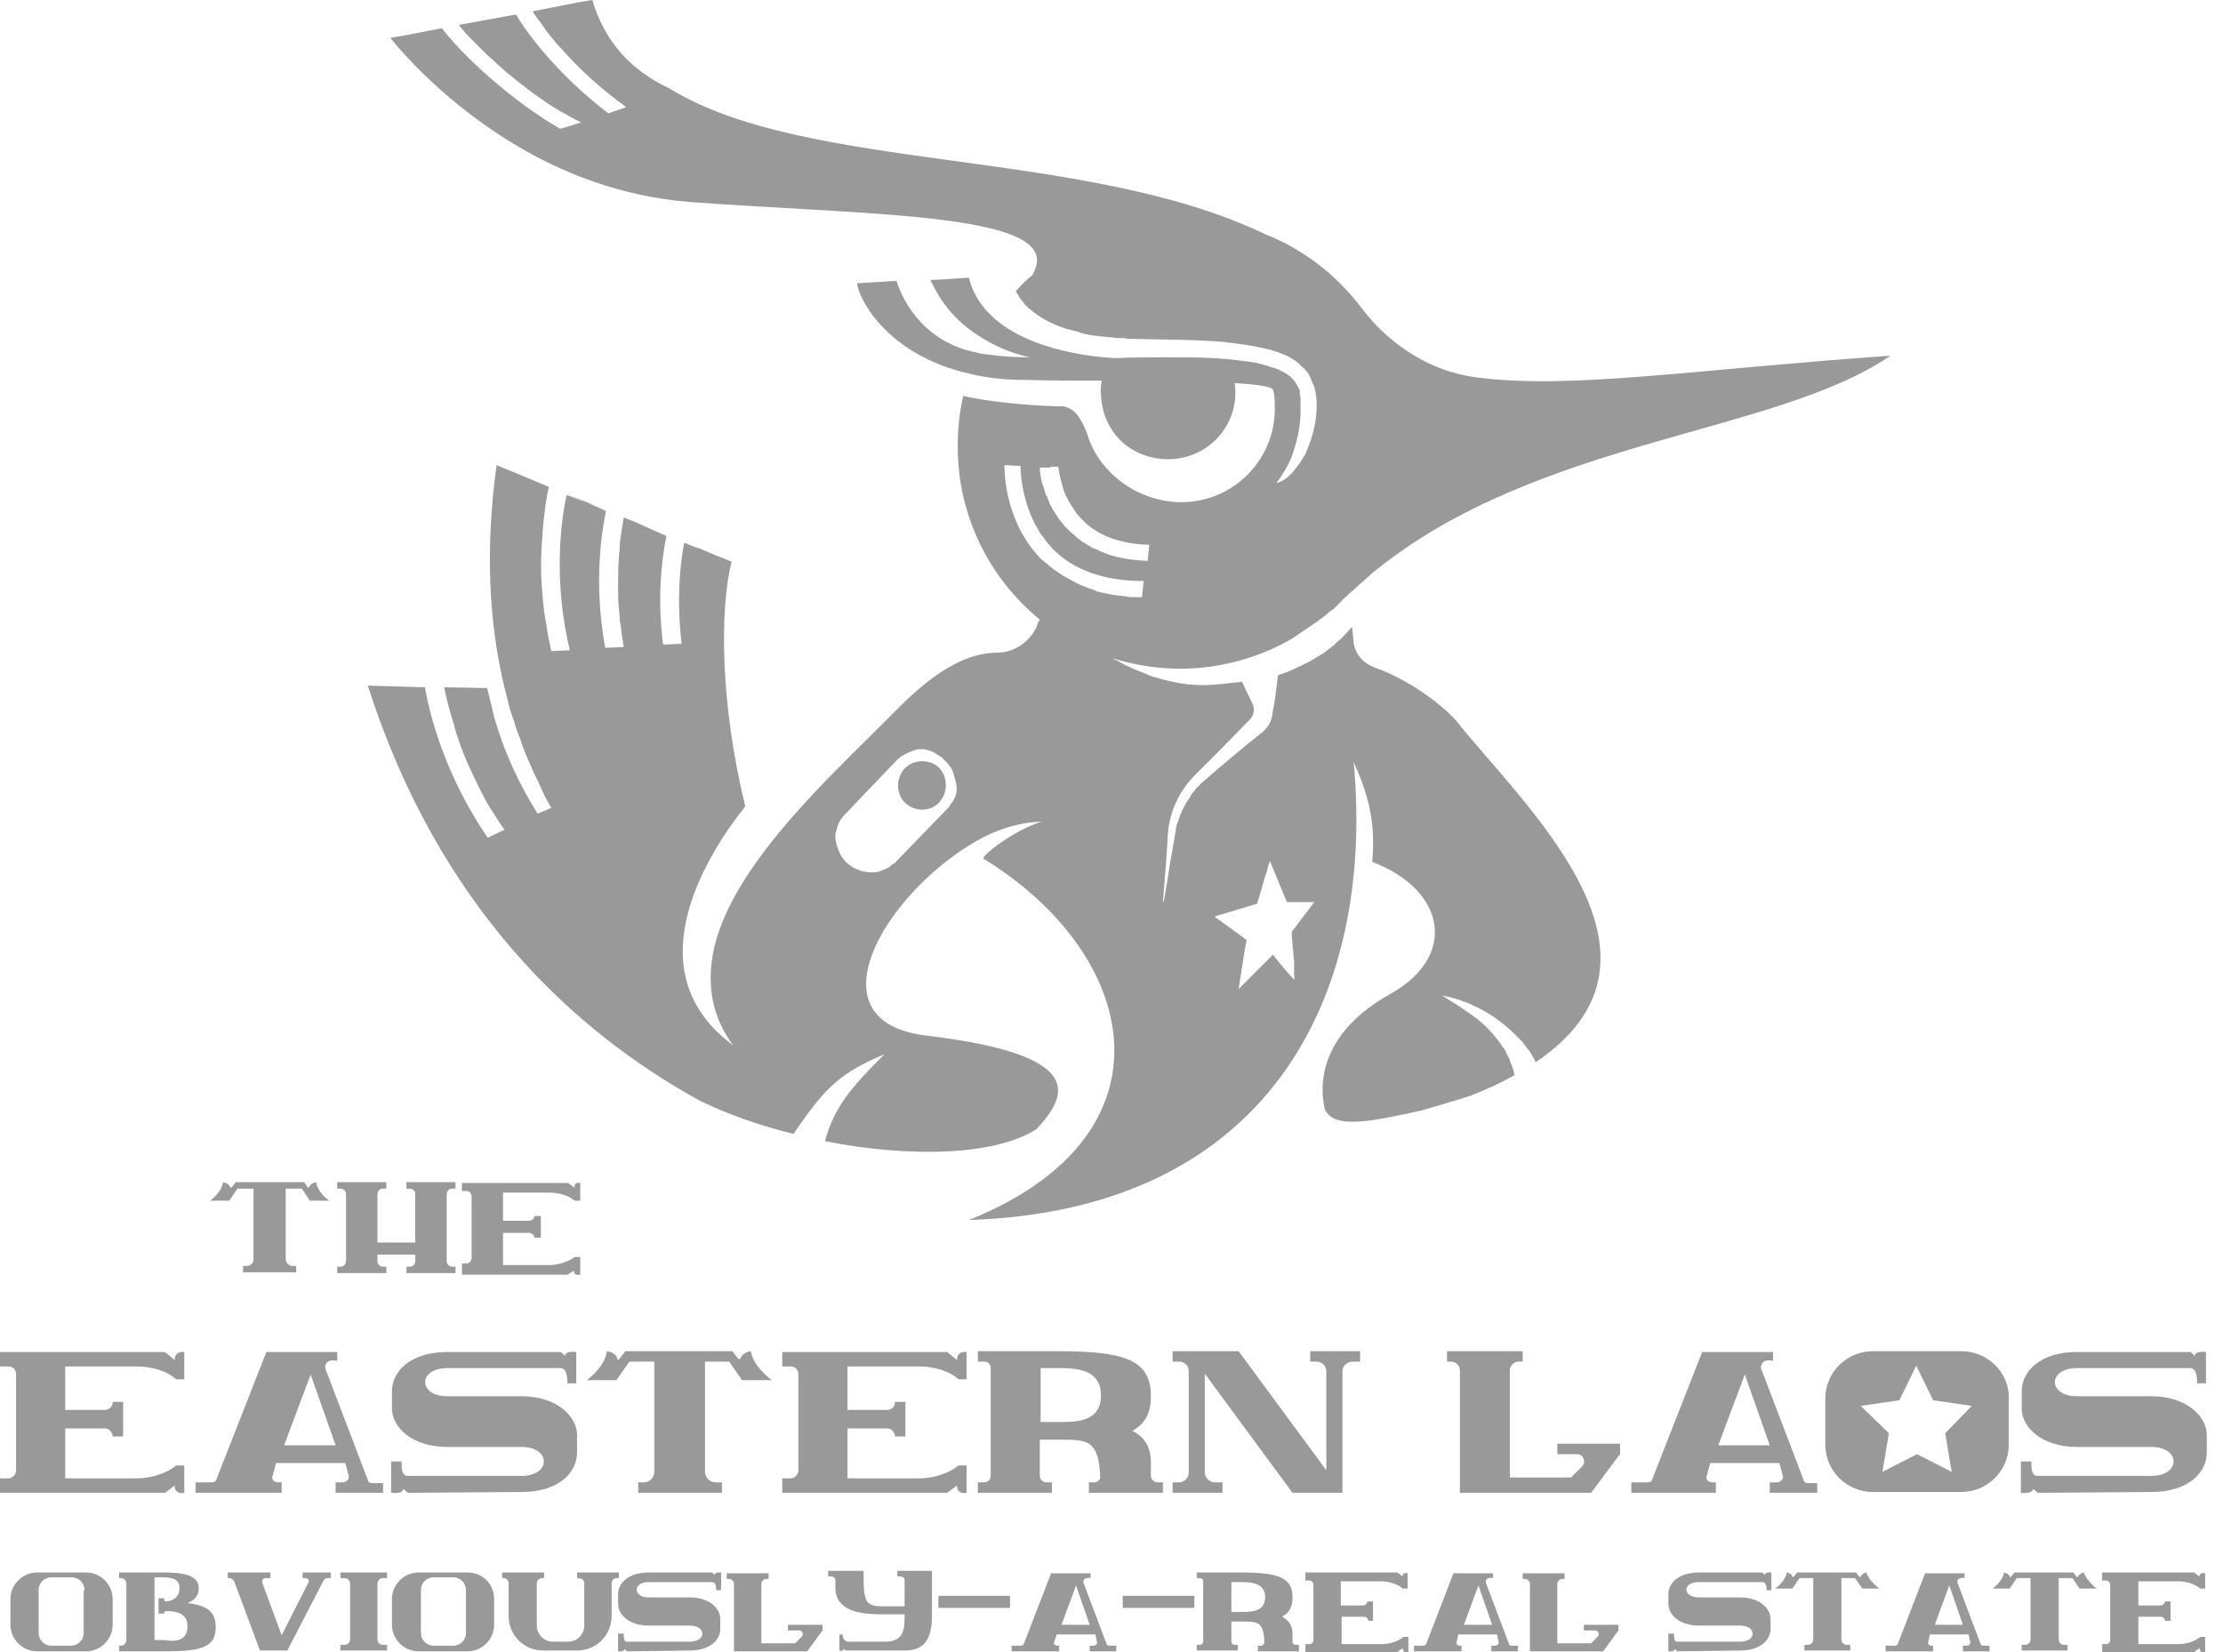 <svg width="113" height="84" viewBox="0 0 113 84" fill="none" xmlns="http://www.w3.org/2000/svg">
<path d="M69.834 33.915C69.302 33.71 68.893 33.26 68.811 32.687L68.729 31.869L68.688 31.91L68.647 31.951C68.566 32.033 68.402 32.237 68.156 32.483C68.034 32.565 67.911 32.687 67.788 32.81C67.625 32.933 67.461 33.056 67.256 33.219C67.052 33.342 66.847 33.465 66.643 33.587C66.152 33.833 65.62 34.119 64.965 34.324L64.802 35.592L64.679 36.287C64.638 36.697 64.434 37.024 64.106 37.269C63.329 37.883 61.815 39.151 61.079 39.806C60.997 39.888 60.915 39.969 60.834 40.051C60.793 40.092 60.752 40.133 60.711 40.215C60.629 40.297 60.547 40.378 60.506 40.501C60.261 40.828 60.056 41.237 59.934 41.606C59.893 41.688 59.893 41.769 59.852 41.851C59.811 41.892 59.811 41.933 59.811 41.974C59.77 42.056 59.77 42.138 59.77 42.219C59.77 42.26 59.729 42.342 59.729 42.424C59.688 42.669 59.647 42.915 59.606 43.16C59.565 43.406 59.524 43.61 59.483 43.815C59.483 43.938 59.443 44.019 59.443 44.101C59.402 44.388 59.361 44.674 59.32 44.879C59.32 44.96 59.279 45.042 59.279 45.083C59.279 45.083 59.279 45.083 59.279 45.124C59.279 45.206 59.238 45.288 59.238 45.37C59.197 45.656 59.156 45.86 59.115 45.86C59.238 44.388 59.32 43.283 59.361 42.424C59.443 41.319 59.893 40.297 60.67 39.478L61.979 38.169L63.575 36.533C63.738 36.328 63.779 36.083 63.697 35.837L63.124 34.651C63.002 34.692 62.879 34.692 62.756 34.692C62.552 34.733 62.347 34.733 62.143 34.774C61.938 34.774 61.733 34.815 61.529 34.815C61.038 34.855 60.506 34.815 59.974 34.733C59.565 34.651 59.156 34.569 58.788 34.446C58.583 34.406 58.379 34.324 58.215 34.242C57.929 34.119 57.642 34.037 57.356 33.874C57.233 33.833 57.07 33.751 56.947 33.669C56.824 33.587 56.661 33.546 56.538 33.465C57.642 33.792 58.788 33.996 59.974 33.996C61.815 33.996 63.575 33.546 65.129 32.769C65.252 32.687 65.374 32.646 65.497 32.565C65.743 32.442 65.947 32.278 66.193 32.115C66.766 31.746 67.256 31.378 67.461 31.215C67.584 31.092 67.706 31.01 67.829 30.928C68.034 30.724 68.238 30.478 68.484 30.274C68.484 30.233 68.525 30.233 68.525 30.233C68.893 29.905 69.261 29.578 69.629 29.251C69.67 29.21 69.711 29.169 69.752 29.128C69.793 29.087 69.875 29.046 69.916 29.005C78.22 22.296 90.248 22.091 96.098 18.082C85.707 18.819 79.857 19.801 75.07 19.187C72.738 18.901 70.652 17.55 69.22 15.669C67.952 13.991 66.275 12.682 64.311 11.905C55.106 7.487 40.992 8.796 34.037 4.5C32.033 3.559 30.724 2.086 30.11 0L29.373 0.123L27.082 0.573C27.164 0.736 27.287 0.9 27.41 1.064C27.492 1.145 27.532 1.227 27.614 1.35C27.696 1.432 27.737 1.555 27.819 1.636C27.942 1.8 28.064 1.923 28.187 2.086C28.31 2.25 28.433 2.373 28.596 2.536C29.414 3.477 30.519 4.5 31.828 5.441C31.542 5.564 31.215 5.646 30.928 5.768C28.637 4.009 27.042 2.086 26.223 0.736L23.319 1.268C23.401 1.35 23.442 1.432 23.523 1.514C23.769 1.8 24.055 2.086 24.382 2.414C24.587 2.618 24.832 2.864 25.078 3.068C25.323 3.314 25.569 3.518 25.855 3.764C26.264 4.091 26.714 4.459 27.164 4.787C27.573 5.073 28.023 5.4 28.474 5.646C28.842 5.85 29.169 6.055 29.537 6.218C29.169 6.341 28.801 6.464 28.474 6.546C25.978 5.114 23.482 2.782 22.46 1.432L20.578 1.8L19.841 1.923C19.841 1.923 22.091 4.868 26.06 7.282C28.474 8.755 31.501 9.982 35.06 10.268C44.347 10.964 54.37 10.8 52.488 13.95H52.529C52.201 14.196 51.915 14.482 51.629 14.809C51.711 14.891 51.751 15.014 51.833 15.137C51.874 15.178 51.915 15.259 51.956 15.3C51.997 15.341 52.038 15.382 52.079 15.464C52.447 15.832 52.938 16.201 53.592 16.487C53.674 16.528 53.715 16.528 53.797 16.569C54.002 16.651 54.206 16.732 54.452 16.773C54.533 16.814 54.656 16.814 54.738 16.855C54.779 16.855 54.82 16.855 54.861 16.896C54.942 16.937 55.065 16.937 55.147 16.978C55.515 17.06 55.924 17.101 56.374 17.141C56.538 17.141 56.661 17.182 56.824 17.182C56.988 17.182 57.152 17.182 57.315 17.223C59.156 17.264 60.874 17.264 62.265 17.387C62.47 17.428 62.674 17.428 62.879 17.469C63.084 17.51 63.247 17.51 63.452 17.55C63.615 17.591 63.779 17.591 63.902 17.632C64.106 17.673 64.27 17.714 64.475 17.755C65.211 17.96 65.784 18.205 66.152 18.614C66.275 18.696 66.356 18.819 66.438 18.901C66.561 19.064 66.643 19.269 66.725 19.473C66.725 19.514 66.725 19.514 66.766 19.555C66.806 19.637 66.806 19.719 66.847 19.801C67.011 20.537 66.929 21.478 66.643 22.337C66.602 22.46 66.561 22.582 66.52 22.664C66.479 22.787 66.438 22.869 66.397 22.992C66.356 23.073 66.316 23.196 66.234 23.278C66.193 23.36 66.152 23.401 66.111 23.483C66.07 23.523 66.029 23.605 65.988 23.646C65.947 23.687 65.906 23.769 65.865 23.81C65.825 23.851 65.784 23.892 65.743 23.973C65.661 24.055 65.538 24.178 65.456 24.26C65.334 24.342 65.252 24.423 65.129 24.464C65.047 24.505 64.965 24.546 64.884 24.546C65.088 24.301 65.252 24.014 65.415 23.728C65.579 23.442 65.702 23.155 65.784 22.828C65.988 22.214 66.111 21.56 66.111 20.864C66.111 20.701 66.111 20.537 66.111 20.373C66.111 20.332 66.111 20.291 66.111 20.251C66.111 20.169 66.07 20.087 66.07 20.005C66.07 19.964 66.07 19.964 66.07 19.923C66.07 19.882 66.07 19.882 66.07 19.841C65.988 19.678 65.906 19.514 65.784 19.351C65.661 19.187 65.415 18.982 65.129 18.86C65.006 18.778 64.884 18.737 64.72 18.696C64.556 18.655 64.393 18.573 64.188 18.532C64.106 18.491 63.984 18.491 63.902 18.451C63.656 18.41 63.37 18.369 63.043 18.328C62.92 18.328 62.797 18.287 62.674 18.287C62.552 18.287 62.429 18.246 62.265 18.246C62.061 18.246 61.897 18.205 61.693 18.205C60.915 18.164 60.056 18.164 59.115 18.164C58.379 18.164 57.561 18.164 56.742 18.205C56.742 18.205 52.815 18.123 50.606 16.241C49.992 15.71 49.46 15.014 49.256 14.114C48.151 14.196 47.292 14.237 47.292 14.237C47.538 14.687 48.11 16.119 49.992 17.223C50.606 17.591 51.383 17.96 52.365 18.164C51.67 18.164 51.015 18.123 50.361 18.041C50.115 18 49.87 18 49.624 17.919C46.351 17.264 45.574 14.278 45.574 14.278L43.569 14.4C43.61 15.096 45.001 18 49.215 18.982C50.033 19.187 50.974 19.31 51.997 19.31C53.347 19.351 54.697 19.351 56.006 19.351C55.965 19.596 55.924 19.801 55.965 20.046C56.006 21.478 56.865 22.705 58.215 23.155C60.588 23.933 62.797 22.214 62.797 19.964C62.797 19.801 62.797 19.637 62.756 19.473C63.943 19.555 64.679 19.637 64.72 19.841C64.802 20.128 64.802 20.455 64.802 20.782C64.802 23.401 62.675 25.528 60.056 25.528C57.929 25.528 55.965 24.137 55.311 22.214C55.311 22.214 55.311 22.214 55.311 22.173C54.901 21.069 54.533 20.741 54.042 20.66C54.002 20.66 54.002 20.619 53.961 20.619C53.961 20.619 53.961 20.619 53.961 20.66C52.12 20.619 50.238 20.414 48.969 20.128C48.765 20.946 48.683 21.805 48.683 22.705C48.683 26.264 50.32 29.415 52.856 31.501C52.774 31.624 52.733 31.706 52.692 31.869C52.324 32.646 51.547 33.178 50.688 33.178C49.338 33.178 47.742 33.915 45.738 35.919C43.651 38.047 40.828 40.624 38.783 43.365C37.228 45.451 36.124 47.579 36.124 49.706C36.124 50.892 36.451 52.038 37.269 53.142C32.319 49.501 35.674 43.774 37.883 40.992C36.615 35.797 36.574 31.01 37.187 28.555L36.696 28.351L36.369 28.228L36.083 28.105L35.796 27.983L35.51 27.86L35.346 27.819C35.224 27.778 35.06 27.696 34.937 27.655C34.896 27.614 34.855 27.614 34.774 27.614C34.528 28.924 34.406 30.724 34.651 32.728L33.71 32.769C33.424 30.601 33.587 28.678 33.874 27.246L32.319 26.551L31.705 26.305C31.665 26.469 31.665 26.633 31.624 26.796C31.624 26.878 31.583 26.96 31.583 27.083C31.542 27.328 31.501 27.573 31.501 27.86C31.501 28.023 31.46 28.187 31.46 28.351C31.419 28.842 31.419 29.333 31.419 29.864C31.419 30.192 31.419 30.56 31.46 30.928C31.46 31.092 31.501 31.255 31.501 31.419C31.501 31.501 31.501 31.624 31.542 31.706C31.542 31.828 31.583 31.951 31.583 32.074V32.115C31.624 32.36 31.665 32.605 31.705 32.892L30.764 32.933C30.233 30.028 30.478 27.533 30.805 25.978L30.355 25.773L29.864 25.569L29.333 25.364L28.801 25.16C28.474 26.674 28.146 29.619 28.964 33.056L28.064 33.096H28.023C27.983 32.892 27.942 32.687 27.901 32.524C27.819 32.115 27.778 31.746 27.696 31.337C27.614 30.765 27.573 30.233 27.532 29.701C27.532 29.66 27.532 29.66 27.532 29.66C27.492 29.005 27.492 28.392 27.532 27.819C27.532 27.614 27.573 27.41 27.573 27.205C27.573 27.001 27.614 26.796 27.614 26.633C27.655 26.264 27.696 25.937 27.737 25.61C27.778 25.364 27.819 25.119 27.86 24.914C27.86 24.873 27.901 24.832 27.901 24.751L26.633 24.219L25.242 23.646C24.669 27.819 24.832 31.624 25.651 34.978C25.692 35.183 25.773 35.428 25.814 35.633C25.896 36.001 26.019 36.369 26.142 36.697C26.223 37.024 26.346 37.31 26.469 37.637C26.592 38.047 26.755 38.415 26.919 38.783C27.042 39.11 27.205 39.438 27.369 39.765C27.451 39.928 27.492 40.051 27.573 40.215C27.696 40.501 27.86 40.788 28.023 41.074L27.328 41.36C26.346 39.806 25.692 38.292 25.282 36.983C25.201 36.737 25.119 36.492 25.078 36.287C25.037 36.083 24.996 35.919 24.955 35.756C24.914 35.592 24.873 35.428 24.832 35.265C24.792 35.142 24.792 35.06 24.751 34.978L22.582 34.937C22.664 35.428 22.828 36.042 23.032 36.697C23.073 36.819 23.114 36.983 23.155 37.147C23.196 37.269 23.237 37.392 23.278 37.515C23.523 38.292 23.892 39.11 24.341 40.01C24.423 40.215 24.546 40.378 24.628 40.583C24.832 40.951 25.037 41.279 25.282 41.647C25.405 41.851 25.528 42.015 25.651 42.178L24.792 42.588C22.746 39.601 21.887 36.615 21.601 34.937L18.696 34.855C22.296 46.106 29.169 52.447 35.592 55.965C37.024 56.661 38.66 57.233 40.337 57.643C42.056 55.106 42.792 54.533 44.96 53.592C43.242 55.311 42.424 56.252 41.933 58.011C46.269 58.87 50.606 58.747 52.692 57.397C54.247 55.72 55.352 53.633 47.129 52.651C41.115 51.956 44.919 45.533 49.501 42.833C50.606 42.178 51.751 41.81 52.938 41.769C51.424 42.26 49.829 43.569 49.992 43.651C57.929 48.52 60.015 57.684 49.256 62.02C64.393 61.529 69.916 50.77 68.811 38.742C69.466 40.215 69.957 41.647 69.752 43.815C73.516 45.247 74.129 48.642 70.611 50.565C67.42 52.365 66.97 54.738 67.338 56.374C67.788 57.479 69.957 56.947 72.248 56.456C72.248 56.456 74.088 55.924 74.702 55.72C75.561 55.392 76.338 55.024 76.993 54.656C76.952 54.533 76.952 54.452 76.911 54.329C76.87 54.247 76.87 54.206 76.829 54.124C76.788 54.042 76.748 53.961 76.748 53.879C76.707 53.797 76.666 53.715 76.625 53.633C76.584 53.592 76.584 53.551 76.543 53.47C76.502 53.388 76.461 53.306 76.42 53.265C76.338 53.183 76.298 53.061 76.216 52.979C76.134 52.856 76.011 52.733 75.929 52.611C75.602 52.242 75.275 51.915 74.907 51.67C74.866 51.629 74.825 51.588 74.784 51.588C74.743 51.547 74.702 51.506 74.62 51.465C74.457 51.342 74.252 51.22 74.088 51.097C73.802 50.933 73.557 50.77 73.311 50.606C75.029 50.933 76.338 51.874 77.157 52.733C77.239 52.815 77.279 52.856 77.361 52.938C77.402 52.979 77.443 53.02 77.443 53.061C77.525 53.142 77.566 53.183 77.607 53.265C77.689 53.347 77.729 53.429 77.77 53.47C77.811 53.551 77.852 53.592 77.893 53.674C77.975 53.797 78.016 53.92 78.057 54.002C85.707 48.847 78.179 41.647 74.293 36.983C73.802 36.246 72.002 34.692 69.834 33.915ZM48.397 40.788C48.315 40.869 48.274 40.992 48.192 41.074L45.574 43.774C45.533 43.856 45.451 43.897 45.369 43.938C45.288 43.978 45.247 44.06 45.165 44.101C45.124 44.142 45.042 44.142 45.001 44.183C44.879 44.224 44.797 44.265 44.674 44.306C44.551 44.347 44.428 44.347 44.306 44.347C43.856 44.347 43.406 44.183 43.038 43.856C42.874 43.692 42.751 43.529 42.669 43.324C42.628 43.242 42.628 43.201 42.587 43.119C42.547 43.038 42.547 42.956 42.506 42.874C42.506 42.792 42.465 42.71 42.465 42.629C42.465 42.547 42.465 42.465 42.465 42.424C42.465 42.383 42.465 42.342 42.506 42.26C42.506 42.219 42.547 42.138 42.547 42.097C42.587 41.933 42.669 41.769 42.751 41.647C42.833 41.565 42.874 41.442 42.956 41.401L43.692 40.624L45.574 38.66C45.615 38.619 45.615 38.619 45.656 38.578C45.779 38.456 45.942 38.374 46.106 38.292C46.188 38.251 46.31 38.21 46.392 38.169C46.433 38.169 46.474 38.128 46.515 38.128H46.556C46.597 38.087 46.638 38.087 46.678 38.087H46.719H46.76C46.842 38.087 46.924 38.087 46.965 38.087L47.129 38.128C47.21 38.128 47.292 38.169 47.374 38.21C47.415 38.21 47.456 38.251 47.456 38.251C47.538 38.292 47.62 38.333 47.66 38.374C47.742 38.415 47.783 38.456 47.865 38.497C47.906 38.538 47.947 38.578 47.988 38.619C48.069 38.701 48.11 38.742 48.192 38.824C48.233 38.906 48.315 38.987 48.356 39.069C48.438 39.192 48.479 39.356 48.52 39.519C48.52 39.56 48.56 39.601 48.56 39.642C48.56 39.724 48.601 39.765 48.601 39.847C48.683 40.174 48.601 40.501 48.397 40.788ZM53.388 23.728H53.797C53.838 24.055 53.92 24.464 54.083 24.955C54.124 25.078 54.165 25.201 54.247 25.323C54.37 25.569 54.533 25.814 54.697 26.06C54.779 26.183 54.901 26.305 55.024 26.428C55.801 27.246 56.988 27.655 58.42 27.696L58.338 28.515C58.133 28.515 57.929 28.474 57.724 28.474C57.315 28.433 56.947 28.351 56.62 28.269C56.292 28.187 56.006 28.064 55.679 27.901C55.638 27.901 55.597 27.86 55.556 27.86C55.515 27.86 55.474 27.819 55.433 27.778C55.311 27.737 55.229 27.655 55.147 27.614C55.065 27.573 54.942 27.492 54.861 27.41C54.779 27.369 54.738 27.328 54.656 27.246C54.574 27.164 54.452 27.083 54.37 27.001C54.288 26.919 54.247 26.878 54.165 26.796C54.042 26.633 53.92 26.51 53.797 26.346C53.715 26.183 53.592 26.019 53.511 25.896C53.47 25.773 53.388 25.692 53.347 25.569C53.306 25.446 53.265 25.364 53.224 25.242C53.224 25.201 53.224 25.201 53.183 25.201C53.102 24.996 53.06 24.751 52.979 24.587C52.897 24.26 52.856 23.973 52.856 23.769H53.142H53.388V23.728ZM55.474 29.946C55.352 29.905 55.229 29.864 55.147 29.824C54.942 29.742 54.738 29.66 54.533 29.537C54.37 29.455 54.247 29.374 54.083 29.292C53.756 29.087 53.47 28.883 53.183 28.637C53.102 28.555 52.979 28.474 52.897 28.392C51.261 26.714 51.056 24.464 51.056 23.646L51.874 23.687C51.874 24.301 52.038 25.733 52.815 27.001C52.856 27.083 52.938 27.205 53.02 27.287C53.142 27.492 53.306 27.655 53.47 27.86C54.533 28.965 56.088 29.537 58.133 29.537L58.052 30.355C57.929 30.355 57.765 30.355 57.642 30.355C57.52 30.355 57.356 30.355 57.233 30.314C57.111 30.314 56.988 30.274 56.865 30.274C56.497 30.233 56.129 30.151 55.761 30.069C55.72 30.028 55.597 29.987 55.474 29.946ZM65.702 47.947C65.702 48.07 65.702 48.192 65.743 48.315V48.438C65.743 48.601 65.784 48.765 65.784 48.929C65.784 49.011 65.784 49.051 65.784 49.133C65.784 49.256 65.784 49.379 65.784 49.461C65.784 49.665 65.825 49.788 65.784 49.788C65.784 49.788 65.702 49.747 65.661 49.665C65.62 49.624 65.62 49.624 65.579 49.583C65.497 49.501 65.415 49.379 65.293 49.256C65.211 49.174 65.17 49.092 65.088 49.011C64.884 48.765 64.72 48.56 64.72 48.52L62.961 50.279L63.288 48.192L63.37 47.783L61.733 46.597L63.902 45.942C63.902 45.942 63.943 45.779 64.025 45.533C64.106 45.288 64.188 44.96 64.27 44.674C64.311 44.551 64.352 44.429 64.393 44.306C64.393 44.265 64.434 44.183 64.434 44.142C64.475 43.978 64.515 43.856 64.556 43.774L65.415 45.86H66.806L65.661 47.374C65.661 47.374 65.661 47.62 65.702 47.947Z" fill="#999999"/>
<path d="M47.742 40.788C47.292 41.278 46.515 41.278 46.024 40.828C45.533 40.378 45.533 39.56 45.983 39.069C46.474 38.578 47.251 38.578 47.742 39.028C48.192 39.519 48.192 40.297 47.742 40.788Z" fill="#999999"/>
<path d="M31.705 26.305L32.319 26.551L33.915 27.205" fill="#999999"/>
<path d="M28.842 25.119L29.864 25.569L30.355 25.732L30.846 25.937" fill="#999999"/>
<path d="M9.368 68.73V70.121H8.959C8.468 69.671 7.65 69.466 6.996 69.466H3.314V71.675H5.318C5.564 71.675 5.727 71.512 5.727 71.266H6.259V73.025H5.727C5.727 72.821 5.564 72.616 5.318 72.616H3.314V75.153H6.996C7.65 75.153 8.468 74.907 8.959 74.498H9.368V75.889C9.368 75.889 8.878 76.012 8.878 75.521L8.387 75.889H0V75.153H0.409C0.614 75.153 0.818 74.989 0.818 74.743V69.875C0.818 69.63 0.655 69.466 0.409 69.466H0V68.73H8.387L8.878 69.139C8.878 68.648 9.368 68.73 9.368 68.73Z" fill="#999999"/>
<path d="M19.473 75.357V75.889H17.06V75.357H17.428C17.591 75.357 17.796 75.193 17.714 74.989L17.551 74.375H14.032L13.869 74.989C13.787 75.152 13.869 75.357 14.155 75.357H14.319V75.889H9.941V75.357H10.759C10.923 75.357 11.005 75.275 11.005 75.193L13.541 68.73H17.142V69.18C17.142 69.18 16.528 69.016 16.528 69.548L18.696 75.234C18.696 75.316 18.778 75.398 18.942 75.398H19.473V75.357ZM17.06 73.475L15.791 69.875L14.441 73.475H17.06Z" fill="#999999"/>
<path d="M22.746 70.98H26.51C28.351 70.98 29.333 72.043 29.333 72.943V73.843C29.333 74.866 28.392 75.848 26.51 75.848L20.741 75.889L20.496 75.684C20.496 75.971 19.882 75.889 19.882 75.889V74.293C19.882 74.293 20.128 74.293 20.414 74.293C20.414 74.662 20.414 75.03 20.741 75.03H26.51C28.023 75.03 28.023 73.557 26.51 73.557H22.746C20.905 73.557 19.923 72.534 19.923 71.593V70.734C19.923 69.711 20.864 68.73 22.746 68.73H28.514L28.719 68.934C28.719 68.648 29.292 68.73 29.292 68.73V70.325H28.842C28.842 69.957 28.801 69.548 28.474 69.548H22.746C21.232 69.548 21.232 70.98 22.746 70.98Z" fill="#999999"/>
<path d="M39.233 70.161H37.719L37.065 69.22H35.837V74.825C35.837 75.111 36.083 75.357 36.369 75.357H36.697V75.889H32.442V75.357H32.728C33.015 75.357 33.26 75.111 33.26 74.825V69.22H31.992L31.337 70.161H29.824C30.846 69.384 30.846 68.689 30.846 68.689C30.846 68.689 31.296 68.729 31.378 69.057C31.378 69.138 31.46 69.138 31.501 69.057L31.787 68.689H37.228L37.515 69.057C37.556 69.098 37.638 69.098 37.638 69.057C37.76 68.729 38.169 68.689 38.169 68.689C38.169 68.689 38.21 69.384 39.233 70.161Z" fill="#999999"/>
<path d="M49.133 68.73V70.121H48.724C48.233 69.671 47.415 69.466 46.76 69.466H43.078V71.675H45.083C45.328 71.675 45.492 71.512 45.492 71.266H46.024V73.025H45.492C45.492 72.821 45.328 72.616 45.083 72.616H43.078V75.153H46.76C47.415 75.153 48.233 74.907 48.724 74.498H49.133V75.889C49.133 75.889 48.642 76.012 48.642 75.521L48.151 75.889H39.765V75.153H40.174C40.378 75.153 40.583 74.989 40.583 74.743V69.875C40.583 69.63 40.419 69.466 40.174 69.466H39.765V68.73H48.151L48.642 69.139C48.642 68.648 49.133 68.73 49.133 68.73Z" fill="#999999"/>
<path d="M59.115 75.357V75.889H55.352V75.357H55.638C55.802 75.357 55.965 75.193 55.924 75.03C55.843 73.27 55.311 73.189 54.042 73.189C53.961 73.189 53.92 73.189 53.838 73.189H52.856V75.03C52.856 75.193 53.02 75.357 53.183 75.357H53.47V75.889H49.706V75.357H50.033C50.197 75.357 50.361 75.234 50.361 75.03V69.548C50.361 69.384 50.238 69.22 50.033 69.22H49.706V68.689H53.797C57.274 68.689 58.502 69.179 58.502 70.98C58.502 71.839 58.215 72.37 57.561 72.739C58.133 73.025 58.502 73.516 58.502 74.334V75.03C58.502 75.193 58.665 75.357 58.829 75.357H59.115ZM55.965 70.939C55.965 69.588 54.697 69.548 53.756 69.548H52.897V72.289H53.879C54.697 72.289 55.965 72.289 55.965 70.939Z" fill="#999999"/>
<path d="M69.179 69.22H68.77C68.484 69.22 68.238 69.425 68.238 69.711V75.889H65.702L61.243 69.834V74.866C61.243 75.111 61.488 75.357 61.734 75.357H62.143V75.889H59.606V75.357H59.934C60.22 75.357 60.425 75.111 60.425 74.866V69.711C60.425 69.425 60.22 69.22 59.934 69.22H59.606V68.689H62.961L67.42 74.743V69.711C67.42 69.425 67.175 69.22 66.929 69.22H66.602V68.689H69.138V69.22H69.179Z" fill="#999999"/>
<path d="M82.311 73.966L80.88 75.889H74.211V69.67C74.211 69.425 74.007 69.22 73.761 69.22H73.557V68.689H77.402V69.22H77.198C76.952 69.22 76.748 69.425 76.748 69.67V75.111H79.857L80.43 74.539C80.634 74.293 80.471 73.925 80.184 73.925H79.161V73.393H82.352V73.966H82.311Z" fill="#999999"/>
<path d="M92.375 75.357V75.889H89.962V75.357H90.33C90.493 75.357 90.698 75.193 90.616 74.989L90.452 74.375H86.934L86.77 74.989C86.689 75.152 86.77 75.357 87.057 75.357H87.221V75.889H82.925V75.357H83.743C83.907 75.357 83.989 75.275 83.989 75.193L86.525 68.73H90.125V69.18C90.125 69.18 89.511 69.016 89.511 69.548L91.68 75.234C91.68 75.316 91.761 75.398 91.925 75.398H92.375V75.357ZM89.962 73.475L88.693 69.875L87.343 73.475H89.962Z" fill="#999999"/>
<path d="M99.698 68.689H95.198C93.889 68.689 92.784 69.752 92.784 71.102V73.434C92.784 74.784 93.889 75.848 95.198 75.848H99.698C101.007 75.848 102.112 74.784 102.112 73.434V71.102C102.153 69.793 101.048 68.689 99.698 68.689ZM98.88 72.861L99.207 74.825L97.448 73.925L95.689 74.825L96.016 72.861L94.585 71.47L96.548 71.184L97.407 69.425L98.266 71.184L100.23 71.47L98.88 72.861Z" fill="#999999"/>
<path d="M105.589 70.98H109.353C111.194 70.98 112.176 72.043 112.176 72.943V73.843C112.176 74.866 111.235 75.848 109.353 75.848L103.585 75.889L103.339 75.684C103.339 75.971 102.726 75.889 102.726 75.889V74.293C102.726 74.293 102.971 74.293 103.258 74.293C103.258 74.662 103.258 75.03 103.585 75.03H109.353C110.867 75.03 110.867 73.557 109.353 73.557H105.589C103.748 73.557 102.767 72.534 102.767 71.593V70.734C102.767 69.711 103.708 68.73 105.589 68.73H111.358L111.562 68.934C111.562 68.648 112.135 68.73 112.135 68.73V70.325H111.685C111.685 69.957 111.644 69.548 111.317 69.548H105.589C104.076 69.548 104.076 70.98 105.589 70.98Z" fill="#999999"/>
<path d="M16.732 61.038H15.751L15.341 60.425H14.523V64.025C14.523 64.188 14.687 64.352 14.851 64.352H15.055V64.679H12.355V64.352H12.559C12.764 64.352 12.887 64.188 12.887 64.025V60.425H12.069L11.659 61.038H10.678C11.332 60.547 11.332 60.097 11.332 60.097C11.332 60.097 11.618 60.138 11.7 60.343C11.7 60.383 11.782 60.383 11.782 60.343L11.987 60.097H15.464L15.628 60.343C15.669 60.383 15.71 60.383 15.71 60.343C15.791 60.138 16.078 60.097 16.078 60.097C16.078 60.097 16.078 60.547 16.732 61.038Z" fill="#999999"/>
<path d="M22.991 60.425C22.828 60.425 22.705 60.547 22.705 60.711V64.106C22.705 64.27 22.828 64.393 22.991 64.393H23.155V64.72H20.66V64.393H20.823C20.987 64.393 21.11 64.27 21.11 64.106V63.779H19.187V64.106C19.187 64.27 19.31 64.393 19.473 64.393H19.637V64.72H17.141V64.393H17.305C17.469 64.393 17.591 64.27 17.591 64.106V60.711C17.591 60.547 17.469 60.425 17.305 60.425H17.141V60.097H19.637V60.425H19.473C19.31 60.425 19.187 60.547 19.187 60.711V63.165H21.11V60.711C21.11 60.547 20.987 60.425 20.823 60.425H20.66V60.097H23.155V60.425H22.991Z" fill="#999999"/>
<path d="M29.496 60.138V61.038H29.21C28.883 60.752 28.351 60.629 27.942 60.629H25.569V62.061H26.878C27.042 62.061 27.164 61.938 27.164 61.815H27.492V62.92H27.164C27.164 62.797 27.042 62.674 26.878 62.674H25.569V64.311H27.942C28.351 64.311 28.883 64.147 29.21 63.902H29.496V64.802C29.496 64.802 29.169 64.884 29.169 64.597L28.842 64.802H23.482V64.229H23.728C23.851 64.229 23.973 64.106 23.973 63.943V60.834C23.973 60.67 23.851 60.547 23.728 60.547H23.482V60.138H28.883L29.21 60.383C29.169 60.056 29.496 60.138 29.496 60.138Z" fill="#999999"/>
<path d="M5.727 81.289V82.598C5.727 83.335 5.113 83.948 4.377 83.948H1.882C1.145 83.948 0.531 83.335 0.531 82.598V81.289C0.531 80.553 1.145 79.939 1.882 79.939H4.377C5.113 79.939 5.727 80.553 5.727 81.289ZM4.295 80.839C4.295 80.471 4.009 80.184 3.641 80.184H2.618C2.25 80.184 1.963 80.471 1.963 80.839V83.007C1.963 83.375 2.25 83.662 2.618 83.662H3.6C3.968 83.662 4.254 83.375 4.254 83.007V80.839H4.295Z" fill="#999999"/>
<path d="M10.964 82.721C10.964 83.744 10.268 83.948 8.346 83.948H6.055V83.662H6.136C6.3 83.662 6.423 83.539 6.423 83.375V80.512C6.423 80.348 6.3 80.225 6.136 80.225H6.055V79.939H8.182C9.123 79.939 10.105 79.98 10.105 80.757C10.105 81.125 9.859 81.371 9.532 81.494C10.555 81.616 10.964 81.944 10.964 82.721ZM9.532 82.68C9.532 81.984 8.918 81.903 8.427 81.903C8.386 81.903 8.346 81.944 8.346 81.984V82.025H8.059V81.248H8.346V81.33C8.346 81.371 8.386 81.412 8.468 81.412C8.755 81.371 9.123 81.248 9.123 80.716C9.123 80.225 8.632 80.184 8.223 80.184H7.855V83.375H8.386C8.836 83.457 9.532 83.457 9.532 82.68Z" fill="#999999"/>
<path d="M16.814 80.225H16.65C16.568 80.225 16.487 80.266 16.446 80.348L14.605 83.907H13.214L11.905 80.389C11.864 80.307 11.782 80.225 11.659 80.225H11.577V79.939H13.746V80.225H13.5C13.377 80.225 13.296 80.348 13.336 80.471L14.318 83.13L15.668 80.471C15.75 80.348 15.668 80.225 15.505 80.225H15.382V79.939H16.814V80.225Z" fill="#999999"/>
<path d="M19.473 80.225C19.31 80.225 19.187 80.348 19.187 80.512V83.335C19.187 83.498 19.31 83.621 19.473 83.621H19.678V83.907H17.305V83.621H17.51C17.673 83.621 17.796 83.498 17.796 83.335V80.512C17.796 80.348 17.673 80.225 17.51 80.225H17.305V79.939H19.678V80.225H19.473Z" fill="#999999"/>
<path d="M25.119 81.289V82.598C25.119 83.335 24.505 83.948 23.769 83.948H21.273C20.537 83.948 19.923 83.335 19.923 82.598V81.289C19.923 80.553 20.537 79.939 21.273 79.939H23.769C24.546 79.939 25.119 80.553 25.119 81.289ZM23.687 80.839C23.687 80.471 23.401 80.184 23.032 80.184H22.05C21.682 80.184 21.396 80.471 21.396 80.839V83.007C21.396 83.375 21.682 83.662 22.05 83.662H23.032C23.401 83.662 23.687 83.375 23.687 83.007V80.839Z" fill="#999999"/>
<path d="M31.419 80.225H31.337C31.214 80.225 31.091 80.348 31.091 80.471V82.148C31.091 83.13 30.314 83.907 29.332 83.907H27.614C26.632 83.907 25.855 83.13 25.855 82.148V80.471C25.855 80.348 25.732 80.225 25.61 80.225H25.528V79.939H27.655V80.225H27.573C27.41 80.225 27.287 80.348 27.287 80.471V82.639C27.287 83.089 27.655 83.457 28.105 83.457H28.882C29.332 83.457 29.701 83.089 29.701 82.639V80.471C29.701 80.348 29.578 80.225 29.414 80.225H29.332V79.939H31.46V80.225H31.419Z" fill="#999999"/>
<path d="M32.974 81.207H35.06C36.083 81.207 36.614 81.78 36.614 82.312V82.803C36.614 83.376 36.083 83.907 35.06 83.907L31.869 83.948L31.746 83.826C31.746 83.989 31.419 83.948 31.419 83.948V83.048C31.419 83.048 31.583 83.048 31.705 83.048C31.705 83.253 31.705 83.457 31.869 83.457H35.06C35.919 83.457 35.919 82.639 35.06 82.639H32.974C31.951 82.639 31.419 82.067 31.419 81.535V81.044C31.419 80.471 31.951 79.939 32.974 79.939H36.205L36.328 80.062C36.328 79.898 36.656 79.939 36.656 79.939V80.839H36.41C36.41 80.635 36.369 80.43 36.205 80.43H33.014C32.155 80.389 32.155 81.207 32.974 81.207Z" fill="#999999"/>
<path d="M41.81 82.884L41.033 83.948H37.31V80.511C37.31 80.389 37.187 80.266 37.065 80.266H36.942V79.98H39.069V80.266H38.946C38.824 80.266 38.701 80.389 38.701 80.511V83.539H40.419L40.746 83.211C40.869 83.089 40.787 82.884 40.624 82.884H40.051V82.598H41.81V82.884Z" fill="#999999"/>
<path d="M47.374 82.148C47.374 83.457 46.883 83.907 45.983 83.907H42.997L42.874 83.825C42.874 83.989 42.669 83.907 42.669 83.907V83.089H42.833C42.833 83.293 42.956 83.457 43.119 83.457H45.001C45.983 83.457 45.983 82.762 45.983 82.107V82.066H44.797C43.651 82.066 42.465 81.862 42.465 80.716V80.348C42.465 80.225 42.383 80.143 42.26 80.143H42.097V79.857H43.283H43.897C43.897 81.33 43.938 81.657 44.797 81.657H45.983V80.348C45.983 80.225 45.901 80.143 45.779 80.143H45.615V79.857H47.374V82.148Z" fill="#999999"/>
<path d="M51.342 81.739H47.701V81.126H51.342V81.739Z" fill="#999999"/>
<path d="M56.742 83.661V83.948H55.392V83.661H55.597C55.679 83.661 55.801 83.58 55.76 83.457L55.679 83.089H53.715L53.592 83.457C53.551 83.539 53.592 83.661 53.756 83.661H53.838V83.948H51.424V83.661H51.874C51.956 83.661 52.038 83.621 52.038 83.58L53.429 79.98H55.433V80.225C55.433 80.225 55.065 80.143 55.065 80.43L56.251 83.58C56.251 83.621 56.292 83.661 56.415 83.661H56.742ZM55.392 82.598L54.697 80.593L53.96 82.598H55.392Z" fill="#999999"/>
<path d="M60.711 81.739H57.07V81.126H60.711V81.739Z" fill="#999999"/>
<path d="M66.029 83.662V83.948H63.943V83.662H64.106C64.188 83.662 64.27 83.58 64.27 83.457C64.229 82.475 63.943 82.434 63.206 82.434C63.165 82.434 63.124 82.434 63.083 82.434H62.593V83.457C62.593 83.539 62.674 83.621 62.756 83.621H62.92V83.907H60.833V83.621H60.997C61.079 83.621 61.161 83.539 61.161 83.457V80.389C61.161 80.307 61.079 80.225 60.997 80.225H60.833V79.939H63.083C65.047 79.939 65.702 80.225 65.702 81.207C65.702 81.698 65.538 81.984 65.17 82.189C65.497 82.353 65.702 82.639 65.702 83.048V83.457C65.702 83.539 65.784 83.621 65.865 83.621H66.029V83.662ZM64.311 81.207C64.311 80.471 63.615 80.43 63.083 80.43H62.593V81.944H63.124C63.574 81.944 64.311 81.944 64.311 81.207Z" fill="#999999"/>
<path d="M71.552 79.98V80.757H71.306C71.02 80.512 70.57 80.389 70.202 80.389H68.156V81.616H69.261C69.384 81.616 69.506 81.534 69.506 81.412H69.793V82.394H69.547C69.547 82.271 69.466 82.189 69.302 82.189H68.197V83.58H70.243C70.611 83.58 71.061 83.457 71.347 83.212H71.593V83.989C71.593 83.989 71.306 84.071 71.306 83.784L71.02 83.989H66.356V83.58H66.561C66.684 83.58 66.765 83.498 66.765 83.335V80.594C66.765 80.471 66.684 80.348 66.561 80.348H66.356V79.939H71.02L71.306 80.144C71.266 79.898 71.552 79.98 71.552 79.98Z" fill="#999999"/>
<path d="M77.157 83.661V83.948H75.807V83.661H76.011C76.093 83.661 76.216 83.58 76.175 83.457L76.093 83.089H74.129L74.047 83.457C74.007 83.539 74.047 83.661 74.211 83.661H74.293V83.948H71.879V83.661H72.329C72.411 83.661 72.493 83.621 72.493 83.58L73.884 79.98H75.888V80.225C75.888 80.225 75.52 80.143 75.52 80.43L76.707 83.58C76.707 83.621 76.748 83.661 76.87 83.661H77.157ZM75.848 82.598L75.152 80.593L74.416 82.598H75.848Z" fill="#999999"/>
<path d="M82.27 82.884L81.493 83.948H77.77V80.511C77.77 80.389 77.647 80.266 77.525 80.266H77.402V79.98H79.529V80.266H79.407C79.284 80.266 79.161 80.389 79.161 80.511V83.539H80.879L81.207 83.211C81.329 83.089 81.248 82.884 81.084 82.884H80.511V82.598H82.27V82.884Z" fill="#999999"/>
<path d="M86.362 81.207H88.448C89.471 81.207 90.002 81.78 90.002 82.312V82.803C90.002 83.376 89.471 83.907 88.448 83.907L85.257 83.948L85.134 83.826C85.134 83.989 84.807 83.948 84.807 83.948V83.048C84.807 83.048 84.971 83.048 85.093 83.048C85.093 83.253 85.093 83.457 85.257 83.457H88.448C89.307 83.457 89.307 82.639 88.448 82.639H86.362C85.339 82.639 84.807 82.067 84.807 81.535V81.044C84.807 80.471 85.339 79.939 86.362 79.939H89.593L89.716 80.062C89.716 79.898 90.043 79.939 90.043 79.939V80.839H89.798C89.798 80.635 89.757 80.43 89.593 80.43H86.402C85.502 80.389 85.502 81.207 86.362 81.207Z" fill="#999999"/>
<path d="M95.525 80.757H94.666L94.298 80.225H93.602V83.335C93.602 83.498 93.725 83.621 93.889 83.621H94.052V83.907H91.721V83.621H91.884C92.048 83.621 92.171 83.498 92.171 83.335V80.225H91.475L91.107 80.757H90.248C90.82 80.307 90.82 79.939 90.82 79.939C90.82 79.939 91.066 79.98 91.107 80.144C91.107 80.184 91.148 80.184 91.189 80.144L91.352 79.939H94.339L94.502 80.144C94.502 80.184 94.584 80.184 94.584 80.144C94.666 79.98 94.871 79.939 94.871 79.939C94.871 79.939 94.953 80.307 95.525 80.757Z" fill="#999999"/>
<path d="M101.13 83.661V83.948H99.78V83.661H99.985C100.066 83.661 100.189 83.58 100.148 83.457L100.066 83.089H98.103L98.021 83.457C97.98 83.539 98.021 83.661 98.184 83.661H98.266V83.948H95.853V83.661H96.303C96.385 83.661 96.466 83.621 96.466 83.58L97.857 79.98H99.862V80.225C99.862 80.225 99.494 80.143 99.494 80.43L100.68 83.58C100.68 83.621 100.721 83.661 100.844 83.661H101.13ZM99.78 82.598L99.085 80.593L98.348 82.598H99.78Z" fill="#999999"/>
<path d="M106.571 80.757H105.712L105.344 80.225H104.648V83.335C104.648 83.498 104.771 83.621 104.935 83.621H105.098V83.907H102.766V83.621H102.93C103.094 83.621 103.216 83.498 103.216 83.335V80.225H102.521L102.153 80.757H101.294C101.866 80.307 101.866 79.939 101.866 79.939C101.866 79.939 102.112 79.98 102.153 80.144C102.153 80.184 102.194 80.184 102.235 80.144L102.398 79.939H105.385L105.548 80.144C105.548 80.184 105.63 80.184 105.63 80.144C105.712 79.98 105.916 79.939 105.916 79.939C105.916 79.939 106.039 80.307 106.571 80.757Z" fill="#999999"/>
<path d="M112.094 79.98V80.757H111.848C111.562 80.512 111.112 80.389 110.744 80.389H108.698V81.616H109.803C109.926 81.616 110.048 81.534 110.048 81.412H110.335V82.394H110.048C110.048 82.271 109.967 82.189 109.803 82.189H108.698V83.58H110.744C111.112 83.58 111.562 83.457 111.848 83.212H112.094V83.989C112.094 83.989 111.808 84.071 111.808 83.784L111.521 83.989H106.857V83.58H107.062C107.185 83.58 107.267 83.498 107.267 83.335V80.594C107.267 80.471 107.185 80.348 107.062 80.348H106.857V79.939H111.521L111.808 80.144C111.808 79.898 112.094 79.98 112.094 79.98Z" fill="#999999"/>
</svg>
